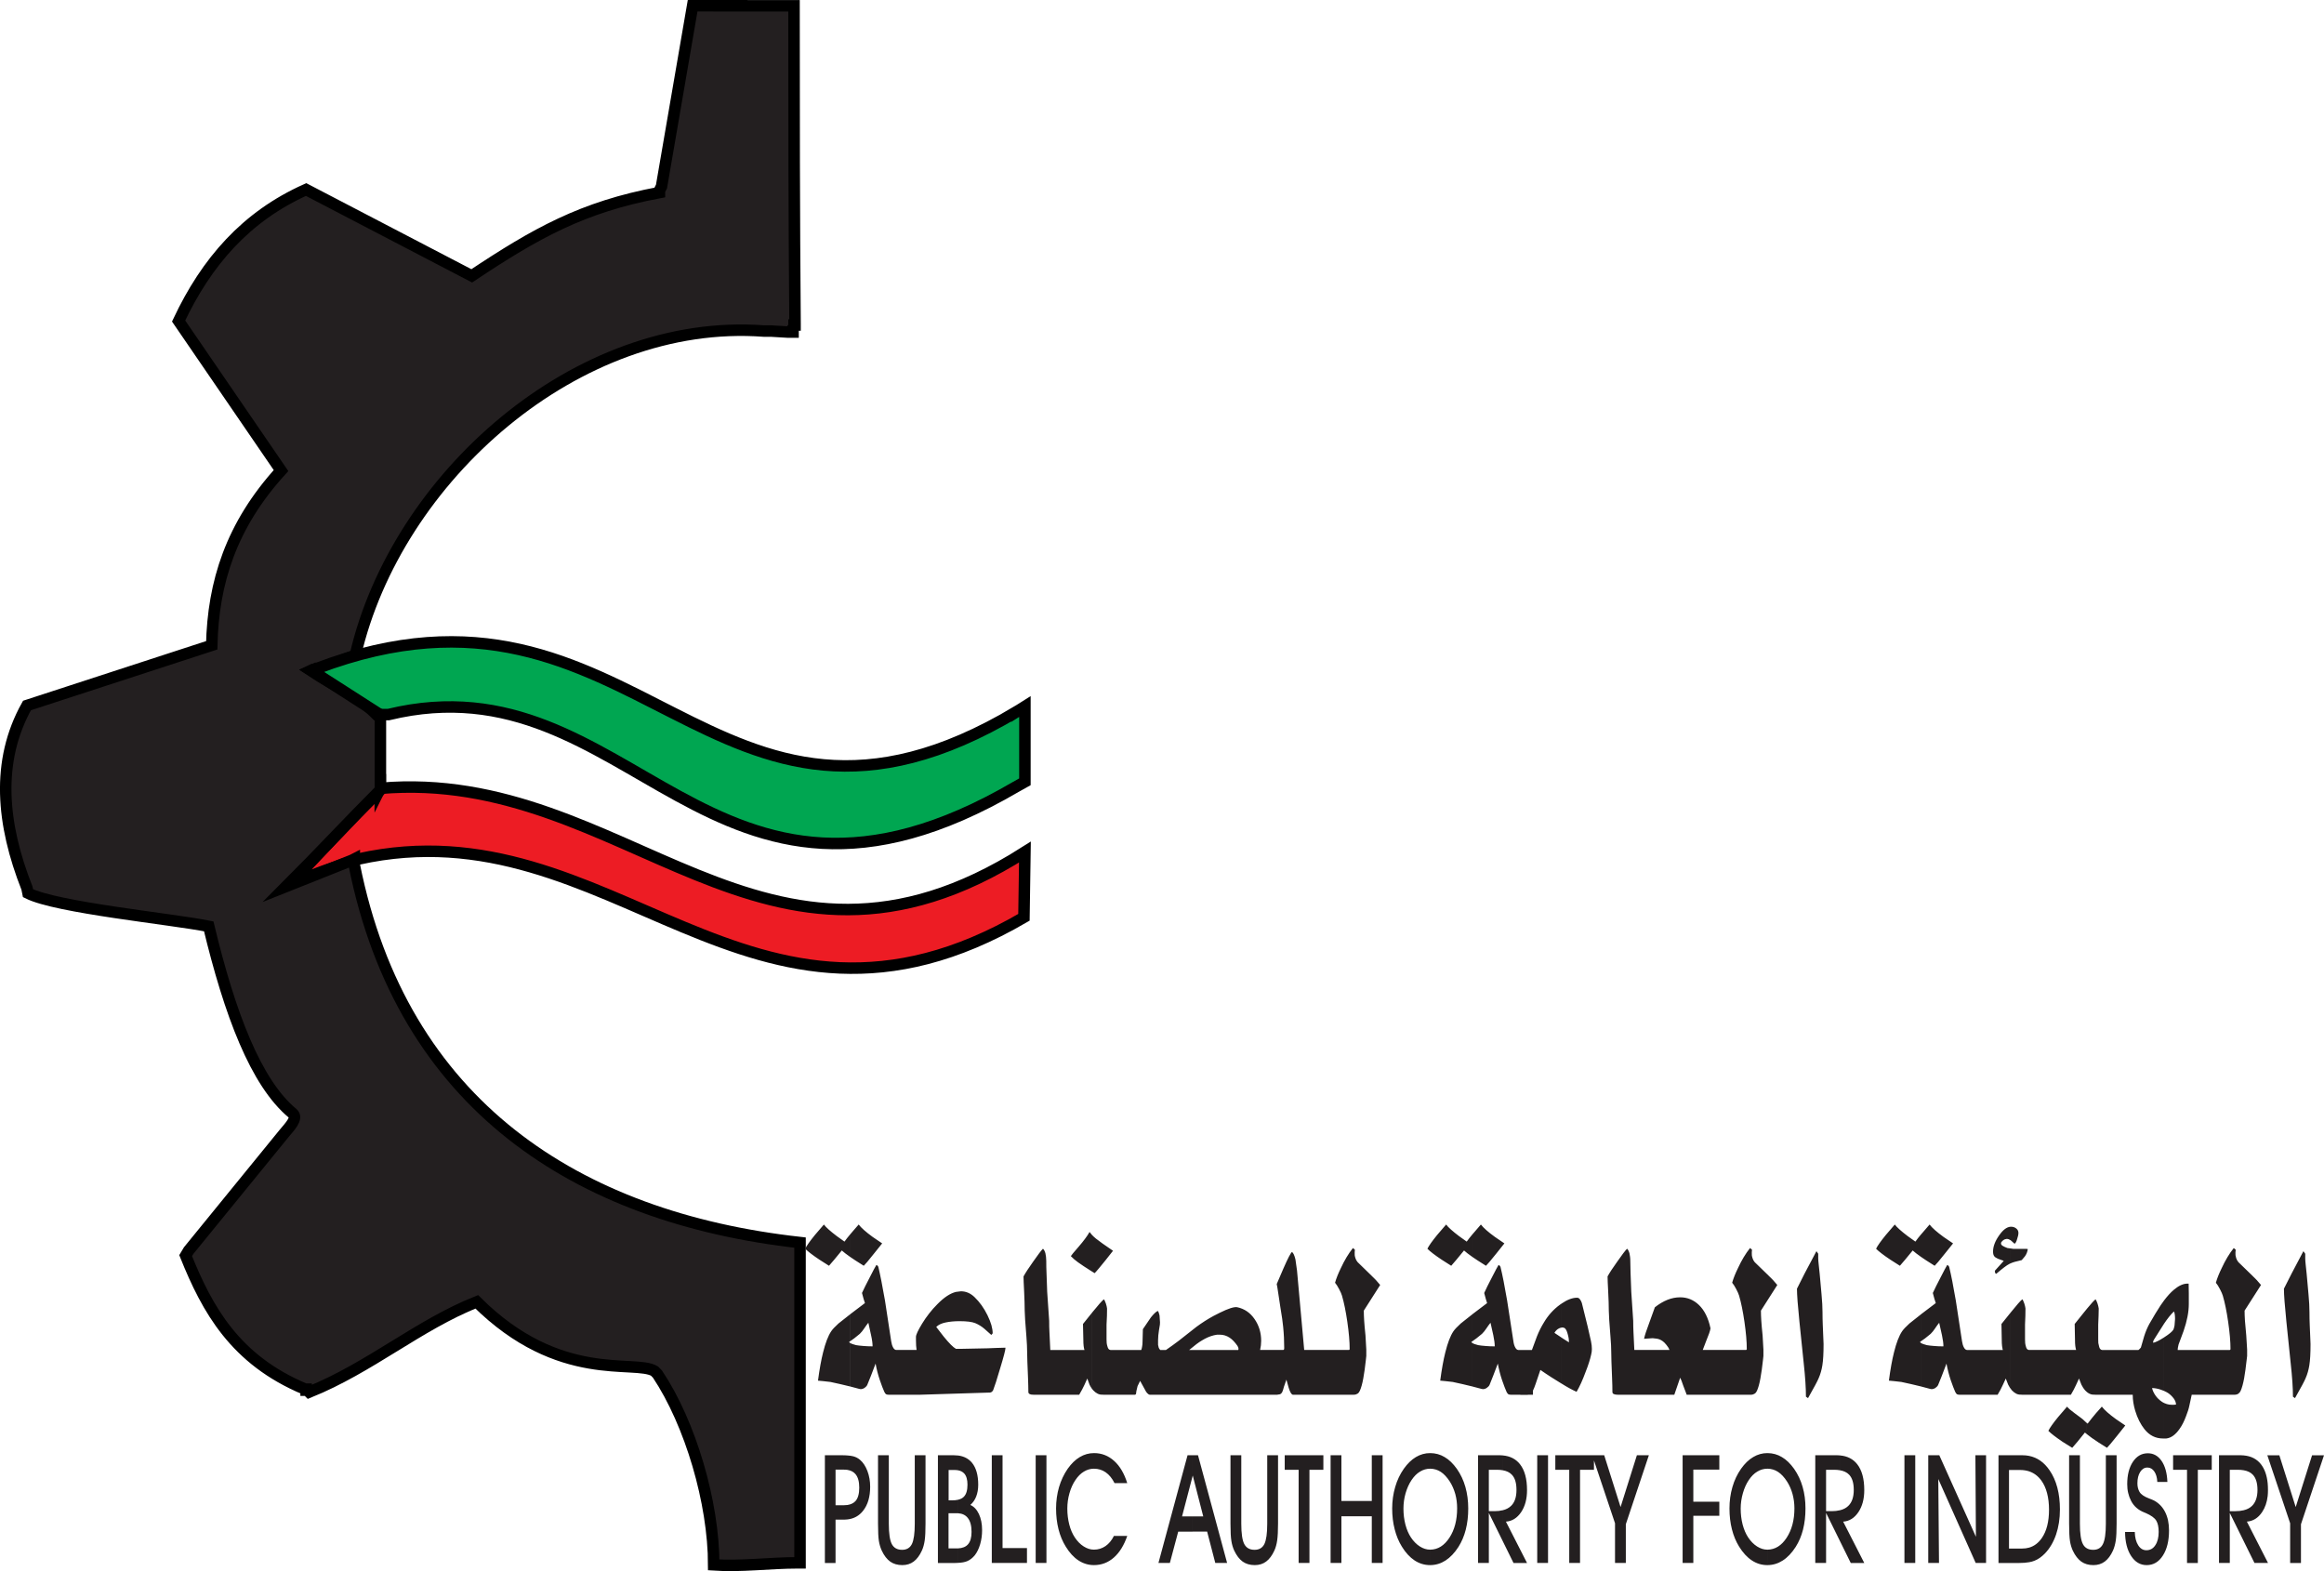 <svg width="651.61" height="440.525" id="b" xmlns="http://www.w3.org/2000/svg" viewBox="0 0 651.61 440.525"><defs><style>.e{fill:#00a651;}.e,.f,.g,.h{fill-rule:evenodd;}.e,.g,.h{stroke:#000;stroke-miterlimit:10;stroke-width:3.22px;}.f,.g{fill:#231f20;}.h{fill:#ed1c24;}</style></defs><g id="c"><g id="d"><path class="h" d="M106.62,221.04c69.068-5.976,107.22,64.681,180.749,17.868l-.272,18.297c-77.045,44.941-115.268-32.176-186.624-16.339-6.718,2.243-13.365,4.431-19.712,7.604l25.858-27.431v.002Z"/><path class="g" d="M222.631,1.625c0,29.259.028,58.348.286,88.953v.558h-.286v.286h0v.272l-.272.286v.286h0l-.286.286v.272h.286v.286h-1.416l-4.789-.286h-1.973c-52.402-3.917-103.075,41.123-114.554,90.925h-.286l-.286.286h-.272l-11.392,4.159c6.19,4.131,12.607,6.619,17.868,11.878l.558.558.844.572v20.27c-8.777,8.777-17.61,18.283-26.387,27.06l18.511-7.375.558-.286v1.701c13.423,67.111,62.309,98.858,124.974,105.834v89.795h-.844c-7.504,0-15.795,1.1-23.357.572,0-17.425-6.49-39.581-15.767-53.488l-.844-.858c-5.589-3.331-26.587,3.689-49.829-19.412-16.41,6.561-29.918,18.426-47,25.328l-.286-.286-.272-.272h-.286v-.286h-.286c-19.682-8.219-27.445-22.398-33.492-37.437l.844-1.416,26.802-32.89c1.372-1.672,3.959-4.26,2.386-5.561-10.391-8.576-17.681-28.044-23.558-52.459-10.592-2.116-42.569-5.231-50.673-9.291l-.286-1.416c-7.076-17.911-8.777-35.549,0-51.217l51.802-16.881c.385-17.596,5.446-33.635,19.426-48.985l-28.717-41.939c7.818-16.595,18.882-29.317,35.749-36.865l46.442,24.201c17.868-11.892,30.975-19.311,52.63-23.357v-.572l.286-.558.286-.558L194.2,1.611l28.431.014Z"/><path class="e" d="M285.124,199.513l2.243-1.416v21.112l-2.529,1.416c-86.309,50.458-107.464-36.865-175.917-20.27h-1.973l-.844-.286-18.868-12.106.572-.272h.272l.572-.286h.272c90.367-34.149,110.293,63.438,196.201,12.106v.002s0,0,0,0Z"/><path class="f" d="M635.817,438.239v-.187l.085.187h-.085ZM635.817,419.486v-3.631c.058.615.085,1.273.085,1.958,0,.572-.028,1.144-.085,1.672h0v.002ZM635.817,408.323l6.303,18.783v11.136h3.03v-10.864l6.46-19.341h-3.345l-4.588,14.522-4.588-14.522h-3.274v.286h.002ZM635.817,408.037v.286l-.099-.286h.099ZM635.817,415.855c-.228-2.229-.858-3.988-1.886-5.303-1.157-1.473-2.787-2.301-4.86-2.474v4.159c1.1.187,1.958.6,2.559,1.229.885.915,1.33,2.359,1.33,4.302s-.514,3.488-1.545,4.475c-.586.572-1.372.987-2.345,1.215v8.604l3.045,6.174h3.703v-.187l-5.833-11.408c1.743-.129,3.159-1.015,4.274-2.672.844-1.259,1.358-2.76,1.558-4.489v-3.631l-.002.004ZM629.071,408.078v4.159c-.486-.085-1.028-.129-1.616-.129h-2.259v11.606h1.545c.872,0,1.644-.085,2.331-.258v8.604l-3.873-7.848v14.022h-3.03v-30.204h6.031c.3,0,.586.014.872.044h0v.004ZM568.906,438.025v-4.088c1.429-.401,2.617-1.3,3.574-2.672,1.358-1.958,2.029-4.618,2.029-7.977s-.715-6.204-2.158-8.175c-.915-1.259-2.073-2.116-3.445-2.573v-4.332c2.301.457,4.231,1.801,5.761,4.046,1.93,2.801,2.903,6.476,2.903,10.993,0,2.573-.371,4.918-1.086,7.032-.729,2.116-1.759,3.873-3.117,5.289-.929.943-1.902,1.644-2.944,2.045-.443.187-.957.314-1.515.415h0l-.002-.002ZM616.234,438.239h-3.03v-26.13h-3.903v-4.074h10.836v4.074h-3.903v26.13h0ZM595.837,429.533h2.716c.044,1.558.357,2.801.957,3.73.586.943,1.358,1.402,2.301,1.402,1.044,0,1.886-.457,2.501-1.402.629-.929.943-2.172.943-3.744,0-1.358-.228-2.43-.687-3.173s-1.415-1.443-2.887-2.087c-.071-.028-.201-.085-.385-.157-1.743-.671-3.016-1.773-3.802-3.331-.343-.671-.615-1.402-.786-2.158-.187-.772-.272-1.586-.272-2.458,0-2.587.528-4.689,1.586-6.276,1.072-1.6,2.458-2.402,4.189-2.402,1.586,0,2.873.715,3.859,2.144s1.529,3.387,1.63,5.888h-2.831c-.044-1.201-.33-2.172-.83-2.916-.514-.742-1.157-1.116-1.944-1.116-.83,0-1.501.415-2.015,1.229-.528.83-.786,1.886-.786,3.188,0,.457.044.885.143,1.286s.242.772.443,1.116c.415.715,1.286,1.314,2.631,1.83.629.228,1.116.443,1.443.6,1.372.742,2.416,1.83,3.131,3.26s1.072,3.131,1.072,5.132c0,2.916-.572,5.261-1.729,7.048-1.144,1.787-2.658,2.672-4.546,2.672-1.787,0-3.23-.858-4.346-2.559-1.116-1.715-1.688-3.959-1.701-6.746h0l.002-.002ZM580.141,408.035h3.03v19.212c0,2.73.286,4.646.844,5.704.558,1.072,1.529,1.6,2.887,1.6,1.286,0,2.202-.544,2.73-1.63.544-1.086.814-2.988.814-5.674v-19.212h3.016v19.168c0,2.045-.071,3.617-.228,4.717-.171,1.086-.429,2.029-.786,2.831-.629,1.386-1.402,2.416-2.301,3.087s-1.973,1.001-3.188,1.001c-1.344,0-2.474-.33-3.387-.973-.915-.657-1.715-1.672-2.386-3.073-.371-.8-.643-1.701-.8-2.702-.157-.987-.242-2.617-.242-4.888v-19.168ZM568.906,408.205v4.332c-.772-.242-1.6-.371-2.501-.371h-3.117v22.027h3.673c.687,0,1.33-.085,1.944-.258v4.088c-.786.143-1.672.214-2.688.214h-5.875v-30.204h6.732c.629,0,1.243.058,1.83.171h0l.002.002ZM515.875,432.063v-8.604c.973-.228,1.759-.643,2.345-1.215,1.028-.987,1.545-2.474,1.545-4.475s-.443-3.387-1.314-4.302c-.615-.629-1.473-1.044-2.573-1.229v-4.159c2.073.171,3.703,1.001,4.86,2.474,1.314,1.672,1.973,4.088,1.973,7.262,0,2.458-.544,4.517-1.644,6.16-1.116,1.658-2.529,2.545-4.274,2.672l5.918,11.592h-3.788l-3.045-6.174h0l-.002-.002ZM543.663,438.237h-3.016v-30.204h3.101l10.264,22.857-.143-22.857h2.988v30.204h-2.903l-10.492-23.542.201,23.542h0ZM537.003,438.237h-3.03v-30.204h3.03v30.204ZM515.875,408.076v4.159c-.486-.085-1.028-.129-1.616-.129h-2.259v11.606h1.545c.872,0,1.644-.085,2.331-.258v8.604l-3.873-7.848v14.022h-3.03v-30.204h6.031c.3,0,.586.014.872.044h0v.004ZM495.591,438.837v-4.332c2.13-.028,3.917-1.144,5.346-3.331,1.457-2.216,2.188-4.975,2.188-8.263,0-1.402-.187-2.73-.528-4.002-.343-1.259-.858-2.43-1.529-3.488-.786-1.229-1.644-2.144-2.545-2.73-.885-.572-1.858-.872-2.93-.885v-4.374c1.443.014,2.787.371,4.016,1.116,1.259.729,2.386,1.844,3.431,3.302,1.058,1.515,1.858,3.202,2.386,5.061.544,1.872.8,3.887.8,6.047s-.228,4.102-.687,5.918c-.457,1.801-1.144,3.417-2.059,4.86-1.086,1.688-2.287,2.958-3.631,3.816-1.314.844-2.73,1.273-4.26,1.286h.002ZM495.591,407.433v4.374h-.071c-.987,0-1.93.272-2.815.814-.885.528-1.672,1.314-2.359,2.345-.715,1.058-1.273,2.301-1.672,3.716-.401,1.402-.615,2.845-.615,4.316,0,1.572.187,3.059.544,4.459.371,1.402.885,2.617,1.572,3.645s1.545,1.916,2.474,2.501c.943.6,1.902.901,2.873.901h.071v4.332h-.071c-1.572,0-3.016-.443-4.332-1.314-1.33-.872-2.515-2.158-3.574-3.873-.885-1.429-1.558-3.045-2.015-4.86s-.687-3.76-.687-5.833.272-4.131.83-6.017c.544-1.902,1.358-3.601,2.43-5.132,1.015-1.429,2.144-2.529,3.387-3.26,1.229-.742,2.559-1.116,3.988-1.116h.044l-.002.002h0ZM421.32,432.063v-8.604c.973-.228,1.743-.643,2.345-1.215,1.028-.987,1.529-2.474,1.529-4.475s-.429-3.387-1.314-4.302c-.6-.629-1.457-1.044-2.559-1.229v-4.159c2.073.171,3.703,1.001,4.86,2.474,1.314,1.672,1.973,4.088,1.973,7.262,0,2.458-.544,4.517-1.644,6.16-1.116,1.658-2.545,2.545-4.274,2.672l5.918,11.592h-3.788l-3.045-6.174h0v-.002ZM471.778,438.237v-30.204h10.292v4.03h-7.29v9.005h7.29v3.945h-7.29v13.222h-3.002v.002ZM455.854,427.374v10.864h-3.03v-11.136l-5.904-17.61v2.617h-3.903v26.13h-3.03v-26.13h-3.903v-4.074h13.708l4.588,14.522,4.574-14.522h3.359l-6.46,19.341h0v-.002ZM434.041,438.237h-3.03v-30.204h3.03v30.204ZM421.319,408.076v4.159c-.486-.085-1.028-.129-1.616-.129h-2.259v11.606h1.545c.872,0,1.644-.085,2.331-.258v8.604l-3.873-7.848v14.022h-3.03v-30.204h6.031c.3,0,.586.014.872.044h0v.004ZM401.036,438.837v-4.332c2.13-.028,3.903-1.144,5.346-3.331,1.457-2.216,2.172-4.975,2.172-8.263,0-1.402-.171-2.73-.514-4.002-.357-1.259-.858-2.43-1.529-3.488-.8-1.229-1.644-2.144-2.545-2.73-.885-.572-1.858-.872-2.93-.885v-4.374c1.443.014,2.787.371,4.016,1.116,1.259.729,2.386,1.844,3.431,3.302,1.058,1.515,1.858,3.202,2.386,5.061.528,1.872.8,3.887.8,6.047s-.228,4.102-.687,5.918c-.457,1.801-1.144,3.417-2.059,4.86-1.086,1.688-2.301,2.958-3.631,3.816-1.314.844-2.73,1.273-4.26,1.286h.004ZM401.036,407.433v4.374h-.071c-.987,0-1.93.272-2.815.814-.885.528-1.672,1.314-2.359,2.345-.715,1.058-1.273,2.301-1.688,3.716-.401,1.402-.6,2.845-.6,4.316,0,1.572.187,3.059.544,4.459.371,1.402.885,2.617,1.572,3.645s1.545,1.916,2.474,2.501c.943.6,1.902.901,2.873.901h.071v4.332h-.071c-1.572,0-3.016-.443-4.346-1.314-1.314-.872-2.515-2.158-3.56-3.873-.885-1.429-1.558-3.045-2.015-4.86-.473-1.815-.701-3.76-.701-5.833s.286-4.131.844-6.017c.544-1.902,1.358-3.601,2.43-5.132,1.014-1.429,2.144-2.529,3.373-3.26,1.243-.742,2.573-1.116,4.002-1.116h.044l-.002.002h0ZM334.397,429.446v-4.26h2.974l-2.944-11.463-.028.099v-5.789h1.501l8.162,30.204h-3.315l-2.287-8.791h-4.062ZM376.108,438.237h-3.03v-30.204h3.03v12.821h8.519v-12.821h3.03v30.204h-3.03v-13.093h-8.519v13.093h0ZM367.147,438.237h-3.03v-26.13h-3.903v-4.074h10.836v4.074h-3.903v26.13h0ZM345.005,408.033h3.03v19.212c0,2.73.286,4.646.844,5.704.572,1.072,1.529,1.6,2.887,1.6,1.286,0,2.202-.544,2.744-1.63.528-1.086.8-2.988.8-5.674v-19.212h3.03v19.168c0,2.045-.085,3.617-.242,4.717-.157,1.086-.415,2.029-.786,2.831-.629,1.386-1.402,2.416-2.301,3.087s-1.957,1.001-3.188,1.001c-1.344,0-2.458-.33-3.387-.973-.915-.657-1.701-1.672-2.372-3.073-.371-.8-.643-1.701-.8-2.702-.171-.987-.258-2.617-.258-4.888v-19.168h.002ZM334.399,408.033v5.789l-2.974,11.364h2.974v4.26h-4.046l-2.345,8.791h-3.202l8.162-30.204h1.431ZM268.618,438.207v-4.06c1.243-.058,2.172-.429,2.787-1.13.671-.758,1.001-1.916,1.001-3.502,0-1.715-.343-3.002-1.044-3.887-.629-.814-1.545-1.259-2.744-1.33v-3.788c.701-.157,1.259-.443,1.644-.858.671-.687,1.001-1.801,1.001-3.387,0-1.386-.3-2.43-.901-3.101-.429-.472-1.001-.772-1.743-.915v-4.145c1.672.214,2.974.901,3.917,2.045,1.157,1.415,1.743,3.474,1.743,6.16,0,1.243-.201,2.345-.572,3.302s-.929,1.743-1.644,2.359c1.014.443,1.815,1.286,2.416,2.559.586,1.259.885,2.76.885,4.503,0,1.402-.187,2.73-.544,3.959-.371,1.243-.872,2.273-1.501,3.087-.643.772-1.358,1.33-2.144,1.658-.643.272-1.501.429-2.559.472h.002ZM316.061,430.659c-.915,2.644-2.172,4.673-3.774,6.075s-3.458,2.1-5.561,2.1c-1.572,0-3.016-.443-4.346-1.314s-2.515-2.158-3.56-3.873c-.885-1.429-1.572-3.045-2.029-4.86s-.687-3.76-.687-5.833.286-4.102.83-5.99c.558-1.886,1.372-3.601,2.444-5.16,1.014-1.429,2.144-2.529,3.373-3.26,1.243-.742,2.573-1.116,4.002-1.116,2.13,0,4.016.729,5.646,2.202,1.616,1.457,2.831,3.53,3.659,6.218h-3.56c-.671-1.344-1.501-2.345-2.474-3.03-.973-.671-2.073-1.015-3.302-1.015-.987,0-1.93.272-2.815.814-.885.528-1.672,1.314-2.359,2.345-.729,1.058-1.286,2.301-1.688,3.716-.401,1.402-.6,2.845-.6,4.316,0,1.572.187,3.059.544,4.459s.885,2.617,1.572,3.645,1.529,1.916,2.474,2.501c.943.6,1.886.901,2.873.901,1.187,0,2.259-.33,3.23-.987.957-.657,1.743-1.6,2.372-2.859h3.73l.002.002ZM293.405,438.235h-3.016v-30.204h3.016v30.204h0ZM287.945,438.235h-9.863v-30.204h3.016v26.029h6.847v4.175ZM237.602,421.983c.987-.157,1.743-.528,2.259-1.1.701-.786,1.058-2.045,1.058-3.76s-.357-2.988-1.072-3.816c-.528-.629-1.286-1.015-2.243-1.171v-4.046c.671.044,1.215.129,1.644.242.715.187,1.33.514,1.872.973.872.729,1.558,1.773,2.087,3.145.514,1.358.772,2.831.772,4.417,0,2.815-.657,5.047-1.973,6.718-1.116,1.429-2.587,2.243-4.403,2.444v-4.046h0ZM268.62,408.104v4.145c-.314-.058-.657-.085-1.028-.085h-1.616v8.519h.957c.643,0,1.201-.058,1.688-.171v3.788h-2.672v9.849h2.672v4.06c-.258.014-.544.028-.83.028h-4.816v-30.204h4.489c.401,0,.786.028,1.157.071h0ZM246.179,408.033h3.03v19.212c0,2.73.286,4.646.844,5.704.572,1.072,1.529,1.6,2.887,1.6,1.286,0,2.202-.544,2.744-1.63.528-1.086.8-2.988.8-5.674v-19.212h3.016v19.168c0,2.045-.071,3.617-.228,4.717-.157,1.086-.415,2.029-.786,2.831-.629,1.386-1.402,2.416-2.301,3.087s-1.957,1.001-3.188,1.001c-1.344,0-2.474-.33-3.387-.973-.915-.657-1.715-1.672-2.372-3.073-.371-.8-.643-1.701-.814-2.702-.157-.987-.242-2.617-.242-4.888v-19.168ZM234.271,422.055h2.202c.401,0,.772-.028,1.13-.071v4.046c-.3.028-.6.058-.915.058h-2.416v12.15h-2.988v-30.204h4.846c.544,0,1.028.014,1.473.058v4.046c-.33-.058-.657-.071-1.028-.071h-2.301v9.992l-.002-.002Z"/><path class="f" d="M606.772,403.333v-9.948c.228.099.472.201.742.286.457.157.957.214,1.501.214h.429l.671-.058c0-.558-.214-1.13-.657-1.743-.472-.615-1.001-1.116-1.572-1.501-.33-.214-.701-.401-1.116-.586v-15.009c.014-.014.028-.014.044-.028,1.386-.885,2.229-1.6,2.559-2.13.099-.187.214-.572.33-1.157l.143-1.844c0-1.014-.099-1.729-.314-2.116-.858.814-1.773,1.957-2.76,3.431v-6.518c.943-1.243,1.844-2.229,2.672-2.93,1.386-1.187,2.672-1.787,3.887-1.787h.33l.044,2.801v2.916c0,2.259-.5,4.775-1.457,7.548l-1.415,3.816-.201.957-.044.572h14.594c.071-.014.115-.058.143-.099.014-.044.044-.085.071-.099,0-2.172-.228-4.731-.657-7.691s-.929-5.404-1.501-7.348c-.143-.457-.401-1.072-.814-1.844-.401-.772-.786-1.372-1.13-1.773.343-1.215.885-2.587,1.644-4.131,1.001-2.158,2.116-4.03,3.373-5.603l.544.473-.071.742c0,.401,0,.671.014.8.014.157.085.429.187.8.115.385.33.772.615,1.13l3.859,3.744c.901.844,1.743,1.743,2.488,2.672l-4.602,7.191c0,.814.028,1.759.099,2.801.071,1.058.201,2.458.371,4.173l.242,3.959v1.773l-.143,1.187c-.201,1.886-.443,3.587-.701,5.102-.286,1.515-.6,2.658-.957,3.458-.143.343-.357.615-.657.83-.286.187-.643.3-1.058.3h-12.021l-.657,3.045c-.099.5-.228.957-.371,1.402-.143.415-.33.957-.586,1.63-.5,1.344-1.086,2.515-1.801,3.516-1.144,1.63-2.372,2.515-3.703,2.672h-.629l-.002.002ZM647.51,382.75c-.214,1.33-.558,2.573-1.058,3.689-.272.701-1.259,2.559-2.974,5.575l-.572-.401c0-2.386-.214-5.547-.643-9.448l-1.201-11.622c-.457-4.475-.687-7.548-.687-9.206l2.158-4.26,3.302-6.262.514.715v1.33c0,.357.044.957.129,1.759l.272,2.573c.157,1.83.343,3.744.514,5.718.187,1.973.272,3.631.272,4.945s.028,2.529.071,3.546c.157,3.587.228,5.404.228,5.446,0,2.644-.115,4.602-.33,5.904h.004ZM606.772,364.624v6.518c-.187.286-.385.586-.572.901l-2.243,3.546-.242.486v.429c.671-.129,1.701-.643,3.059-1.515v15.009c-.314-.143-.671-.272-1.058-.401-.858-.272-1.63-.401-2.315-.401.143.657.457,1.344.943,2.059s1.13,1.33,1.93,1.858c.157.099.33.187.5.272v9.948h-.33c-2.045,0-3.774-.858-5.16-2.587-1.1-1.386-1.987-3.117-2.617-5.217-.228-.786-.401-1.545-.514-2.259-.115-.729-.171-1.457-.171-2.202h-10.421c-.429,0-.729-.014-.915-.044-.201-.014-.443-.099-.758-.228-.272-.129-.514-.286-.772-.5v-23.313c1.215-1.473,2.029-2.372,2.444-2.672.099.085.286.457.528,1.116.187.572.3,1.058.357,1.473,0,.6-.014,1.3-.044,2.045-.014.742-.058,1.558-.099,2.444v4.173c0,.443.014.786.028,1.014.028.228.115.6.258,1.116.143.5.415.786.8.83h10.193l.343-.3.343-.385.929-3.202c.401-1.259.885-2.402,1.429-3.403,1.201-2.116,2.259-3.846,3.159-5.217.343-.486.671-.943.987-1.386h0v-.004ZM585.116,402.118c.8.657,1.916,1.457,3.331,2.372l2.315,1.457c.357-.33,1.314-1.473,2.859-3.403l2.273-2.859-2.644-1.801c-1.916-1.386-3.23-2.559-3.931-3.488l-1.6,1.801c-.83.987-1.644,1.973-2.386,2.974-.058-.044-.143-.099-.214-.171v3.117h-.002ZM585.116,366.983v23.313c-.171-.129-.33-.286-.5-.473-.201-.242-.371-.486-.528-.701-.143-.242-.314-.528-.5-.885l-.671-1.715-.83,1.801c-.357.814-.844,1.715-1.443,2.744h-13.607c-.415,0-.715-.014-.901-.044-.201-.014-.457-.099-.772-.228-.429-.214-.858-.528-1.273-.973-.143-.171-.286-.357-.401-.544v-21.183c1.729-2.144,2.831-3.417,3.331-3.788.115.085.3.457.544,1.13.187.558.3,1.058.343,1.457,0,.615-.014,1.3-.028,2.045s-.058,1.558-.099,2.458v4.159c0,.443.014.786.044,1.014.014.242.099.6.242,1.116.143.5.415.786.8.83h13.236c-.085-.286-.171-.671-.228-1.13-.058-.473-.085-1.072-.085-1.801l-.085-4.36,2.488-3.101c.33-.415.643-.8.929-1.144h0l-.004.002ZM585.116,399.002v3.117c-.201-.157-.371-.314-.544-.457l-2.1,2.601-1.457,1.688-2.702-1.688c-1.93-1.314-3.26-2.331-3.988-3.073.385-.814,1.3-2.116,2.73-3.859l2.515-2.93c.3.415,1.001,1.014,2.073,1.801.643.486,1.3.957,1.944,1.443.286.201.586.473.929.814.228.228.429.415.6.544h.002ZM563.689,354.247v-4.203l.758.115h3.302c.5,0,.758.028.814.071-.115.758-.371,1.416-.786,2.001l-.915,1.086c-.742.171-1.415.33-2.001.5-.457.143-.844.272-1.171.429h0ZM563.689,347.715v-3.744c.071-.014.129-.014.201-.014.558,0,1.028.171,1.429.486.415.343.615.742.615,1.243,0,.443-.115,1.014-.371,1.743-.201.729-.443,1.157-.715,1.3l-.957-.858c-.071-.058-.129-.099-.201-.157h-.002ZM563.689,343.971v3.744c-.343-.228-.687-.343-1.028-.343l-.472.099c-.157.028-.371.157-.671.401-.272.258-.443.457-.457.629-.058.314.071.572.443.814.371.214.814.429,1.33.615l.858.115v4.203c-.115.044-.201.099-.3.143-.742.371-1.944,1.286-3.631,2.73-.085.071-.187.028-.3-.115l-.143-.473.044-.272,2.458-2.73-1.644-.6c-.544-.242-.901-.486-1.058-.758-.201-.272-.3-.687-.3-1.259,0-1.386.558-2.903,1.701-4.517,1.058-1.529,2.116-2.345,3.173-2.43h0l-.002.002ZM563.689,368.1c-.014,0-.014.014-.028.028l-2.488,3.101.085,4.36c0,.729.028,1.33.085,1.801.058.457.143.844.214,1.13h-10.063c-.33-.044-.615-.272-.844-.715-.242-.429-.415-1.001-.528-1.729l-1.743-11.421c-.687-4.046-1.314-7.219-1.872-9.478l-.171-.242c-.129-.157-.258-.242-.371-.242-.314.5-.901,1.616-1.773,3.315-1.044,2.001-1.801,3.502-2.259,4.53l.443,1.63.385,1.201-4.131,3.131-.028.028v7.548l1.157-.814,1.572-1.273c.457-.457.83-.915,1.116-1.358.3-.457.558-.814.758-1.086.201-.286.371-.486.514-.657l.786,3.516c.272,1.273.401,2.301.401,3.101-.957,0-1.844-.044-2.658-.115s-1.473-.129-1.973-.228c-.8-.201-1.358-.401-1.672-.615v12.194c.858.228,1.729.443,2.587.687l.415.071c.201,0,.385-.044.586-.115.187-.058.343-.143.5-.258.371-.258.615-.528.742-.83l1.028-2.545,1.3-3.417c.3,1.6.687,3.131,1.187,4.618.5,1.457.929,2.559,1.259,3.302.171.33.33.558.472.657.171.099.429.157.758.157h10.663c.615-1.028,1.1-1.93,1.457-2.744l.83-1.801.671,1.715c.201.357.357.643.5.885.044.058.085.099.129.157v-21.183h0l-.002.004ZM538.603,352.405v-6.262c.258-.314.544-.629.83-.957l1.586-1.844c.715.929,2.015,2.087,3.917,3.474l2.672,1.815-2.301,2.873c-1.529,1.93-2.488,3.059-2.859,3.403l-2.315-1.473c-.558-.357-1.058-.701-1.529-1.028h-.002ZM538.603,346.143v6.262c-.987-.687-1.759-1.286-2.315-1.787l-2.116,2.573-1.473,1.715-2.688-1.715c-1.93-1.286-3.26-2.315-3.988-3.059.385-.814,1.3-2.1,2.73-3.859l2.515-2.93c.6.786,1.801,1.872,3.617,3.244l2.158,1.545c.429-.615.957-1.273,1.558-1.987h.002ZM538.603,368.527v7.548l-.272.201c.058.099.143.187.272.272v12.194c-1.858-.457-3.689-.885-5.489-1.259l-2.001-.228-1.501-.143c.429-3.202.901-5.847,1.429-7.919.657-2.672,1.415-4.646,2.273-5.918.371-.544,1.058-1.273,2.059-2.188l3.23-2.559h0ZM437.873,387.967v-12.893l.357.242,1.672,1.058c0-.415-.028-.786-.071-1.116-.058-.314-.129-.729-.272-1.201-.214-.814-.472-1.372-.814-1.644-.187-.129-.415-.201-.687-.201-.058,0-.129,0-.187.014v-6.746c1.6-1.086,3.03-1.616,4.302-1.616.33,0,.6.143.8.429.228.272.401.629.544,1.028l1.63,6.589.943,4.159.187,1.157.058,1.028c0,.5-.058,1.028-.201,1.558-.157.701-.357,1.457-.629,2.287-.258.814-.586,1.715-.973,2.688-.814,2.216-1.644,4.03-2.488,5.46-1.273-.572-2.658-1.33-4.173-2.287h0l.002.004ZM510.974,382.75c-.214,1.33-.558,2.573-1.058,3.689-.272.701-1.259,2.559-2.974,5.575l-.586-.401c0-2.386-.201-5.547-.629-9.448l-1.201-11.622c-.457-4.475-.687-7.548-.687-9.206l2.144-4.26,3.315-6.262.5.715v1.33c0,.357.058.957.143,1.759l.272,2.573c.157,1.83.33,3.744.514,5.718s.272,3.631.272,4.945.028,2.529.071,3.546c.157,3.587.228,5.404.228,5.446,0,2.644-.115,4.602-.33,5.904h.004ZM498.323,360.294l-4.588,7.191c0,.814.028,1.759.099,2.801.071,1.058.187,2.458.371,4.173l.228,3.959v1.773l-.129,1.187c-.201,1.886-.443,3.587-.715,5.102s-.6,2.658-.957,3.458c-.143.343-.343.615-.657.83-.286.187-.629.3-1.044.3h-18.011c-.085-.242-.171-.429-.228-.615-.3-.758-.544-1.416-.758-1.987-.314-.973-.6-1.701-.844-2.172l-1.644,4.775h-15.809c-.5,0-.885-.058-1.144-.187-.272-.099-.401-.314-.401-.629,0-1.1-.028-2.43-.099-3.988-.157-3.645-.228-6.004-.228-7.103,0-1.215-.071-2.658-.214-4.332-.314-3.887-.472-6.333-.472-7.361,0-1.402-.058-3.173-.171-5.317-.115-2.13-.171-3.56-.171-4.26.544-1.001,1.429-2.359,2.672-4.088,1.358-1.957,2.287-3.173,2.787-3.673.242.171.472.6.671,1.243.071.33.129.657.171,1.014.058.357.071.742.071,1.171,0,1.187.028,2.315.071,3.373.129,3.202.201,4.959.201,5.261l.544,8.148c0,1.157.028,2.188.071,3.101.157,3.202.242,4.888.242,5.074h9.849c-.171-.5-.472-.973-.858-1.429-.201-.242-.371-.443-.514-.586-.286-.286-.615-.544-.973-.742-.343-.201-.729-.33-1.144-.401l-1.215-.143-1.473.099-.943.071c.187-.943.671-2.402,1.429-4.403l1.6-4.431c2.345-1.858,4.703-2.801,7.089-2.801,2.015,0,3.76.715,5.245,2.13,1.572,1.501,2.658,3.689,3.26,6.561-.058.629-.5,1.872-1.286,3.76l-.885,2.315h12.136c.071-.014.115-.058.143-.099s.044-.085.071-.099c0-2.172-.228-4.731-.657-7.691-.429-2.958-.929-5.404-1.501-7.348-.143-.457-.401-1.072-.814-1.844-.401-.772-.786-1.372-1.13-1.773.343-1.215.885-2.587,1.644-4.131,1.001-2.158,2.116-4.03,3.373-5.603l.544.473-.058.742c0,.401,0,.671.014.8.014.157.071.429.187.8.099.385.314.772.6,1.13l3.859,3.744c.901.844,1.743,1.743,2.488,2.672l.002.006ZM437.873,365.484v6.746c-.343.028-.701.171-1.058.401-.415.3-.742.657-.973,1.086l2.029,1.358v12.893c-.009,0-.019-.005-.028-.014-1.058-.629-2.015-1.229-2.887-1.801-1.001-.643-2.015-1.314-3.059-2.045l-1.344,3.959c-.258.742-.5,1.372-.742,1.858v1.144h-1.273l-.228.028h-2.015v-.028h-2.644c-.343,0-.6-.058-.758-.157s-.314-.33-.486-.657c-.33-.742-.758-1.844-1.259-3.302-.5-1.487-.885-3.016-1.187-4.618l-1.3,3.417-1.015,2.545c-.129.3-.385.572-.758.83-.157.115-.314.201-.5.258-.187.071-.371.115-.586.115l-.415-.071c-.858-.242-1.729-.457-2.587-.687v-12.194c.314.214.872.415,1.672.615.5.099,1.157.157,1.987.228.814.071,1.688.115,2.644.115,0-.8-.129-1.83-.401-3.101l-.786-3.516c-.143.171-.314.371-.514.657-.201.272-.443.629-.758,1.086-.286.443-.657.901-1.116,1.358l-1.572,1.273-1.157.83v-7.562l.028-.028,4.131-3.131-.371-1.201-.443-1.63c.443-1.028,1.201-2.529,2.243-4.53.872-1.701,1.457-2.815,1.773-3.315.115,0,.242.085.371.242l.171.242c.558,2.259,1.187,5.432,1.872,9.478l1.759,11.421c.099.729.272,1.3.514,1.729.228.443.514.671.844.715h3.832l1.415-3.832c.544-1.372,1.201-2.688,1.973-3.931,1.171-1.973,2.672-3.631,4.459-4.931.171-.115.33-.242.5-.343h0l.004-.002ZM412.801,352.405c.472.33.987.671,1.529,1.028l2.315,1.473c.371-.343,1.33-1.473,2.873-3.403l2.287-2.873-2.658-1.815c-1.916-1.386-3.216-2.545-3.931-3.474l-1.586,1.844c-.286.33-.558.643-.83.957v6.262h.002ZM412.801,346.143v6.262c-.987-.687-1.759-1.286-2.315-1.787l-2.116,2.573-1.473,1.715-2.688-1.715c-1.93-1.286-3.26-2.315-3.988-3.059.385-.814,1.3-2.1,2.73-3.859l2.515-2.93c.6.786,1.801,1.872,3.617,3.244l2.158,1.545c.443-.615.957-1.273,1.558-1.987h.002ZM412.801,368.527v7.562l-.272.187c.058.099.143.187.272.272v12.194c-1.844-.457-3.689-.885-5.475-1.259l-2.015-.228-1.501-.143c.429-3.202.901-5.847,1.429-7.919.657-2.672,1.416-4.646,2.273-5.918.371-.544,1.058-1.273,2.059-2.188l3.23-2.559h0ZM340.343,391.068v-12.551h6.847l.071-.3c0-.258-.099-.528-.3-.858-.715-1.014-1.429-1.787-2.188-2.287-.858-.572-1.787-.844-2.787-.844h-.742c-.3.044-.6.099-.901.171v-5.475c.558-.3,1.116-.586,1.688-.858,2.372-1.171,3.975-1.688,4.832-1.545,2.045.429,3.673,1.545,4.904,3.345,1.229,1.787,1.844,3.816,1.844,6.089,0,.83-.099,1.672-.3,2.559h6.504l.187-.099.071-.371c0-2.073-.099-4.088-.3-6.047-.085-1.058-.357-2.958-.814-5.69-.187-1.13-.357-2.273-.514-3.403-.228-1.572-.385-2.529-.473-2.873l1.872-4.36c1.286-2.93,2.1-4.489,2.416-4.632.371.272.687.957.957,2.087l.443,3.117,2.015,22.271h12.535c.071-.014.115-.058.143-.099s.044-.085.071-.099c0-2.172-.228-4.731-.657-7.691s-.929-5.404-1.501-7.348c-.129-.457-.401-1.072-.814-1.844-.401-.772-.786-1.372-1.13-1.773.343-1.215.885-2.587,1.644-4.131,1.001-2.158,2.116-4.03,3.373-5.603l.544.473-.058.742c0,.401,0,.671.014.8.014.157.071.429.187.8.115.385.314.772.615,1.13l3.846,3.744c.901.844,1.743,1.743,2.488,2.672l-4.588,7.191c0,.814.028,1.759.099,2.801.071,1.058.187,2.458.371,4.173l.228,3.959v1.773l-.129,1.187c-.201,1.886-.443,3.587-.715,5.102s-.6,2.658-.957,3.458c-.143.343-.343.615-.643.83-.3.187-.643.3-1.058.3h-17.054c-.401,0-.814-.671-1.215-1.987l-.629-2.243-.687,1.987c-.187.758-.371,1.286-.514,1.558-.157.272-.343.443-.558.544l-.83.143h-17.753l-.002.004ZM340.343,368.926v5.475c-1.116.272-2.229.758-3.359,1.457-.858.486-2.029,1.372-3.56,2.658h6.919v12.551h-17.953c-.272,0-.615-.272-1.028-.814l-1.688-3.073-.715,1.457-.33,1.372-.115.844c-.028.071-.099.129-.201.157v.058h-8.805c-.415,0-.729-.014-.929-.044-.187-.014-.457-.099-.772-.228-.443-.214-.872-.528-1.286-.973-.129-.157-.258-.314-.371-.457v-21.27c1.743-2.144,2.859-3.417,3.359-3.788.115.085.3.457.544,1.13.187.558.3,1.058.343,1.457,0,.615-.014,1.3-.028,2.045-.028.742-.058,1.558-.115,2.458v4.159c0,.443.014.786.044,1.014.014.242.099.6.258,1.116.143.5.415.786.8.83h8.634c.115-.286.187-.615.242-.973.071-.357.115-.772.115-1.273l.099-3.587,2.243-3.302c.758-.943,1.402-1.572,1.944-1.83.214.286.357.715.486,1.286l.129,1.916c0,.214-.014.429-.028.643-.099.558-.171,1.086-.258,1.558-.085.486-.143.957-.187,1.429-.044.457-.071.929-.071,1.372v1.33l.171.742c.071.242.214.457.443.687h1.6c.558-.385,1.171-.83,1.886-1.33.473-.357,1.058-.814,1.773-1.314l4.874-3.832c1.529-1.13,3.145-2.172,4.888-3.117h0l.004.002ZM306.152,356.504v-10.264c.343.357.715.715,1.144,1.058.858.701,2.458,1.83,4.775,3.403-1.515,1.957-2.815,3.56-3.887,4.846-.643.758-1.058,1.243-1.259,1.429-.272-.157-.514-.33-.772-.473h0ZM247.346,348.629l-2.301,2.873c-1.529,1.93-2.488,3.059-2.859,3.403l-2.315-1.473c-.558-.357-1.058-.701-1.529-1.028v-6.262c.258-.314.528-.629.814-.957l1.6-1.844c.715.929,2.015,2.087,3.917,3.474l2.672,1.815h0ZM306.152,346.242v10.264c-1.743-1.1-3.059-1.957-3.931-2.601-.758-.544-1.416-1.116-1.973-1.701.085-.187.814-1.072,2.202-2.658,1.386-1.6,2.402-2.974,3.045-4.118.201.272.415.544.657.814h0ZM306.152,368.098c0,.009-.005.019-.014.028l-2.488,3.101.099,4.36c0,.729.028,1.33.085,1.801.058.457.129.844.228,1.13h-9.577c0-.187-.085-1.872-.242-5.074-.058-.915-.071-1.944-.071-3.101l-.558-8.148c0-.3-.058-2.059-.187-5.261-.058-1.058-.071-2.188-.071-3.373,0-.429-.028-.814-.071-1.171s-.115-.687-.171-1.014c-.201-.643-.429-1.072-.687-1.243-.5.5-1.429,1.715-2.787,3.673-1.229,1.729-2.116,3.087-2.658,4.088,0,.701.058,2.13.171,4.26.099,2.144.157,3.917.157,5.317,0,1.028.171,3.474.486,7.361.129,1.672.201,3.117.201,4.332,0,1.1.085,3.458.242,7.103.058,1.558.099,2.887.099,3.988,0,.314.129.528.401.629.242.129.629.187,1.13.187h12.722c.6-1.028,1.086-1.93,1.457-2.744l.814-1.801.629,1.715c.171.357.343.643.5.885.044.071.099.157.157.242v-21.27h.004ZM238.341,388.74c.858.228,1.715.443,2.587.687l.415.071c.201,0,.385-.044.572-.115.187-.058.357-.143.514-.258.357-.258.615-.528.742-.83l1.028-2.545,1.3-3.417c.286,1.6.687,3.131,1.187,4.618.5,1.457.915,2.559,1.259,3.302.157.33.33.558.473.657.171.099.429.157.758.157h8.733l19.726-.615c.214-.058.357-.115.473-.187l.343-.443c.415-1.044,1.072-3.087,1.973-6.16,1.001-3.274,1.501-5.203,1.501-5.789-.5,0-1.344.014-2.529.071-1.201.058-2.029.099-2.501.099-.943,0-2.315.028-4.131.085s-2.988.071-3.516.071h-1.215c-.786-.429-1.916-1.572-3.444-3.444l-2.087-2.702c.615-.6,1.487-1.014,2.601-1.243,1.116-.242,2.43-.371,3.945-.371,2.029,0,3.502.187,4.403.558.915.385,1.759.901,2.545,1.572l1.944,1.729.385-.443c0-.729-.129-1.501-.357-2.315-.242-.83-.6-1.743-1.1-2.773-.987-2.001-2.188-3.689-3.631-5.074-1.13-1.086-2.402-1.63-3.816-1.63l-1.386.171c-1.6.385-3.331,1.515-5.217,3.444-.83.814-1.586,1.688-2.301,2.601s-1.372,1.858-1.973,2.845c-1.144,1.872-1.729,3.131-1.729,3.716v.987l.044,1.473.129,1.215h-5.745c-.33-.044-.615-.272-.844-.715-.242-.429-.415-1.001-.528-1.729l-1.743-11.421c-.701-4.046-1.33-7.219-1.872-9.478l-.171-.242c-.129-.157-.258-.242-.371-.242-.314.5-.915,1.616-1.773,3.315-1.044,2.001-1.801,3.502-2.259,4.53l.443,1.63.385,1.201-4.131,3.131-.028.028v7.548l1.157-.814,1.572-1.273c.457-.457.83-.915,1.116-1.358.3-.457.544-.814.758-1.086.201-.286.371-.486.514-.657l.772,3.516c.286,1.273.415,2.301.415,3.101-.957,0-1.844-.044-2.658-.115-.83-.071-1.473-.129-1.973-.228-.8-.201-1.358-.401-1.672-.615v12.194l-.01.004ZM238.341,352.405c-.987-.687-1.759-1.286-2.315-1.787l-2.116,2.573-1.473,1.715-2.688-1.715c-1.93-1.286-3.26-2.315-3.988-3.059.385-.814,1.3-2.1,2.73-3.859l2.515-2.93c.586.786,1.801,1.872,3.617,3.244l2.158,1.545c.429-.615.957-1.273,1.558-1.987v6.262h.002ZM238.341,368.529v7.548l-.272.201c.044.099.143.187.272.272v12.194c-1.858-.457-3.689-.885-5.489-1.259l-2.001-.228-1.501-.143c.429-3.202.901-5.847,1.429-7.919.657-2.672,1.416-4.646,2.273-5.918.357-.544,1.044-1.273,2.045-2.188l3.244-2.559h0Z"/></g></g></svg>